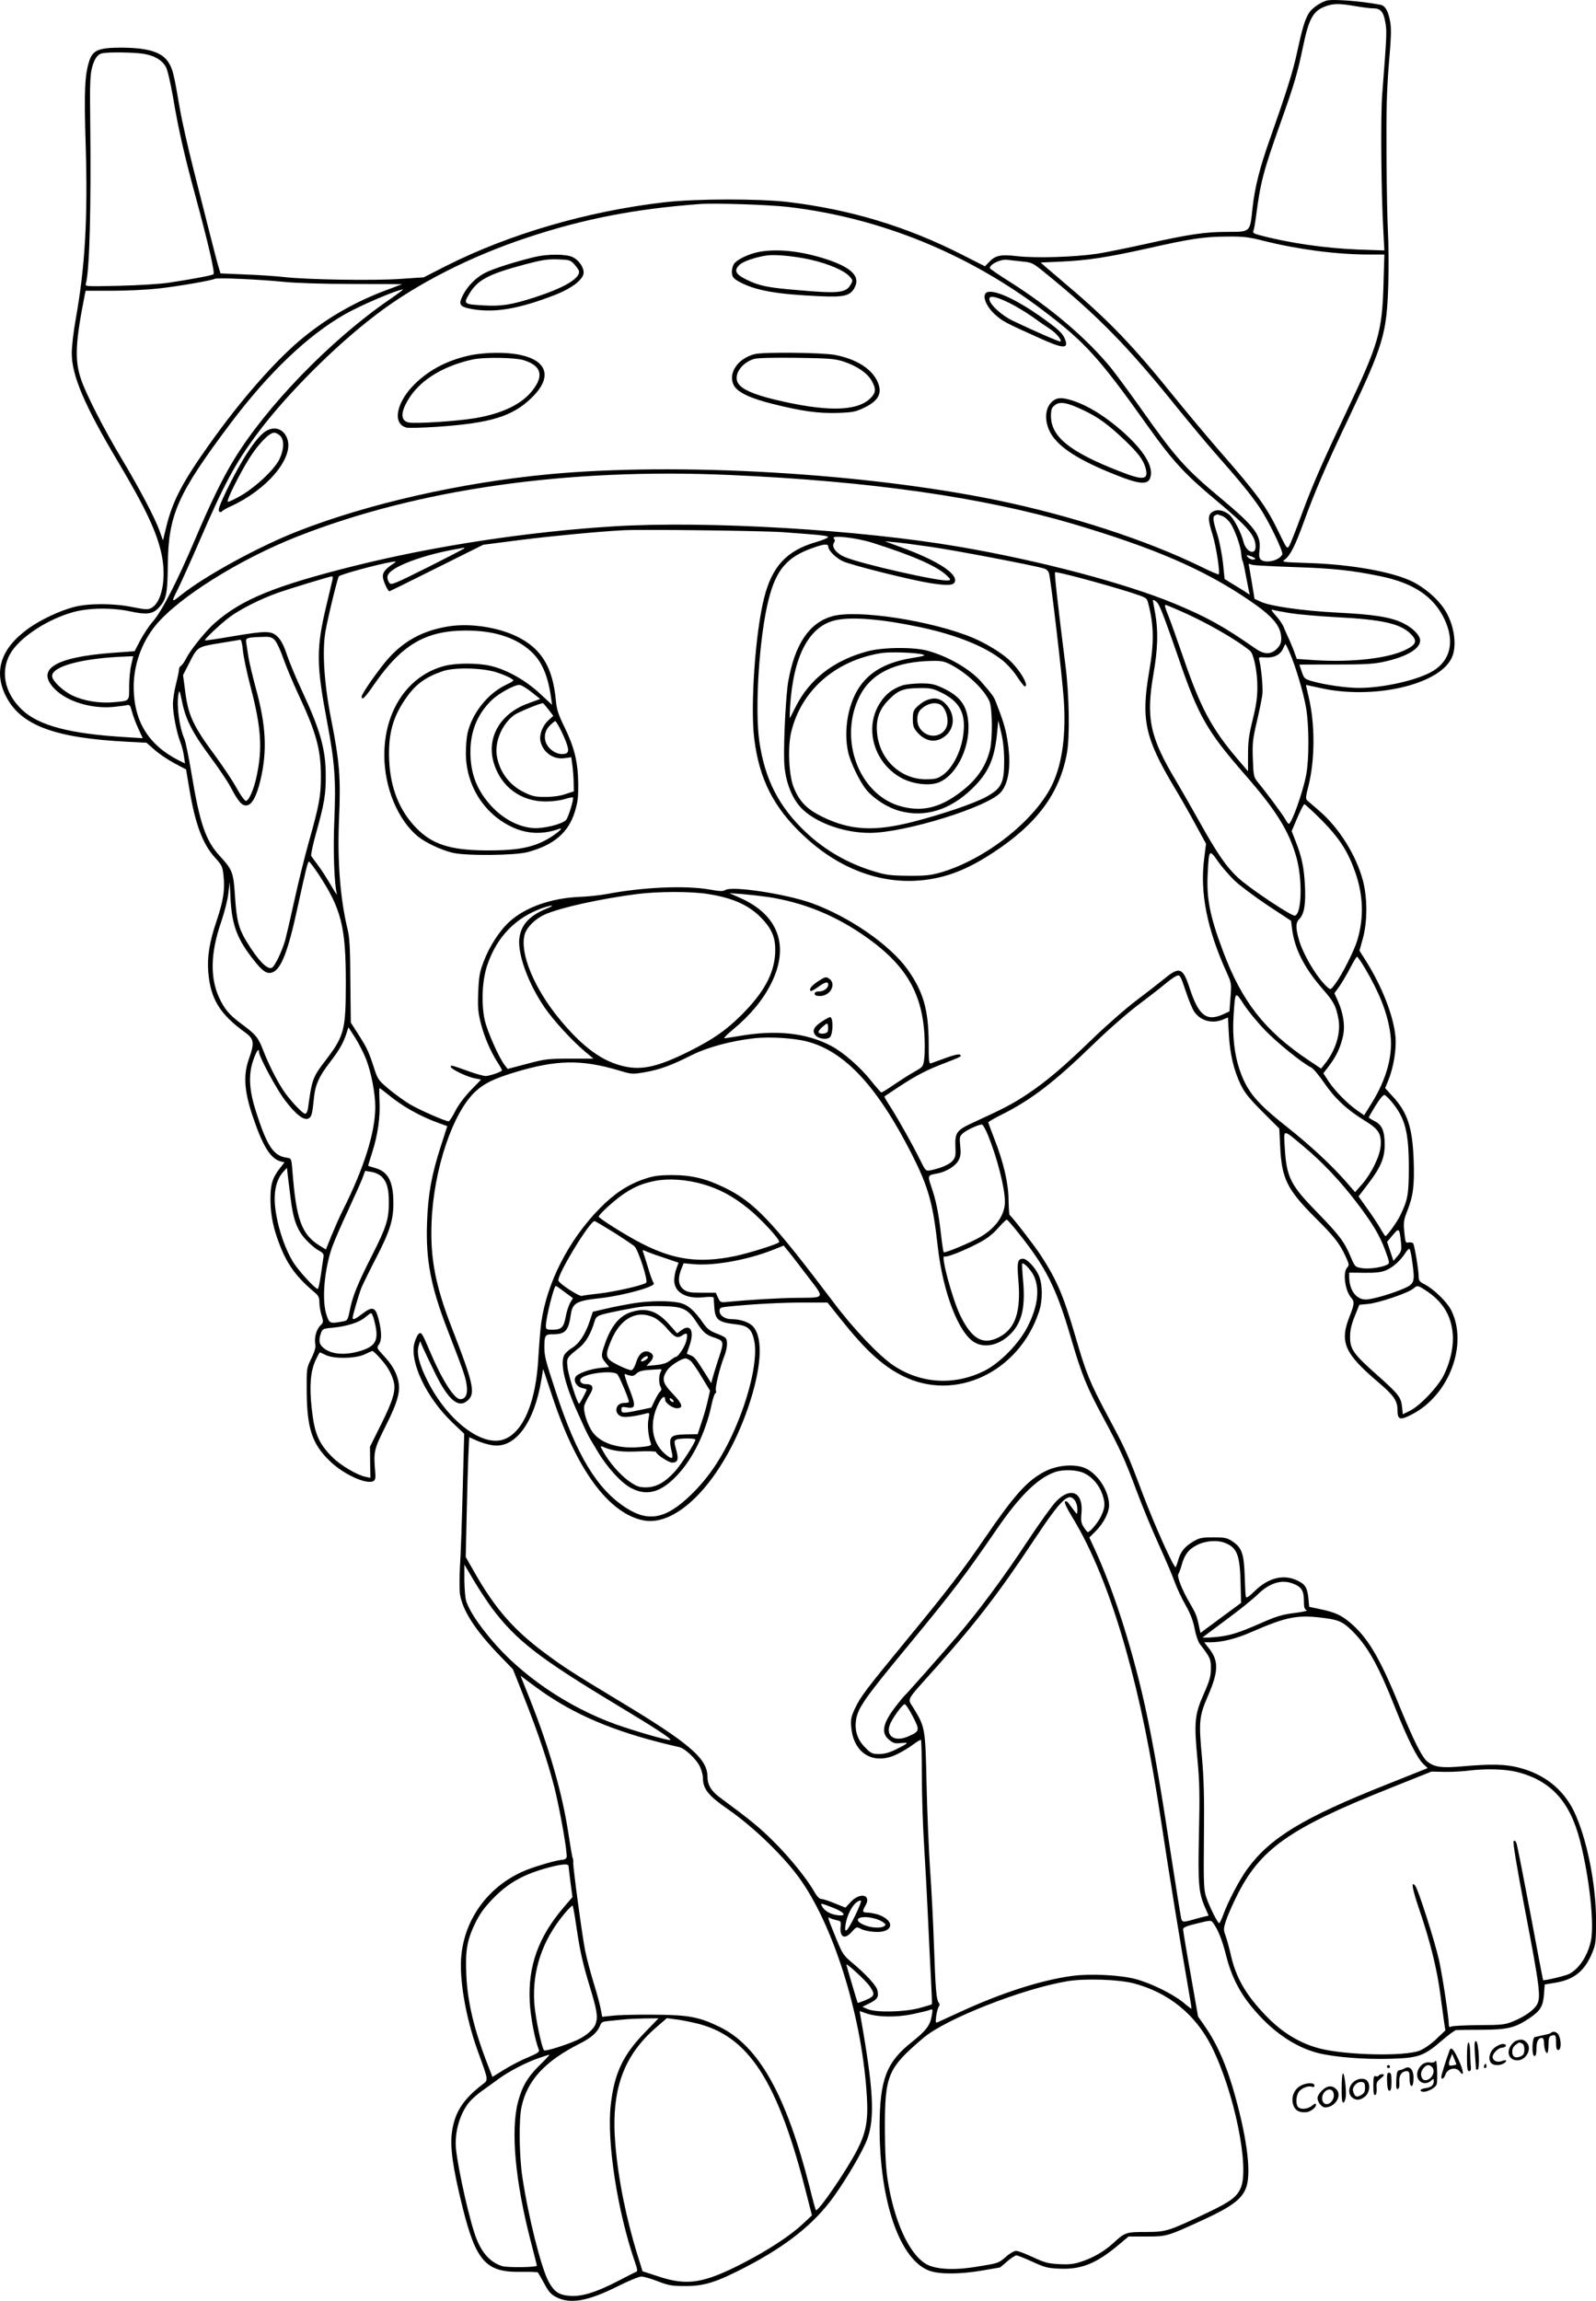 <?xml version="1.0" encoding="UTF-8"?>
<svg xmlns="http://www.w3.org/2000/svg" version="1.0" viewBox="0 0 1056.986 1523.674" preserveAspectRatio="xMidYMid meet">
  <g transform="translate(-28.469,1610.551) scale(0.1,-0.1)" fill="#000000" stroke="none">
    <path d="M9068 16101 c-47 -16 -96 -51 -116 -84 -26 -42 -44 -105 -77 -257 -26 -124 -72 -269 -180 -575 -69 -194 -101 -324 -116 -464 -16 -153 -13 -151 -162 -151 -150 0 -254 -15 -540 -79 -122 -27 -269 -57 -327 -66 -150 -22 -404 -30 -527 -16 -113 13 -147 6 -191 -42 l-24 -25 -154 78 c-364 185 -734 297 -1144 347 -199 24 -617 23 -825 -1 -510 -59 -1027 -210 -1447 -422 l-147 -75 -148 -10 c-169 -13 -626 -6 -778 12 -55 6 -172 14 -260 17 l-160 7 -12 40 c-7 22 -33 121 -58 220 -25 99 -74 293 -109 430 -35 138 -76 318 -90 400 -40 233 -46 257 -72 302 -42 73 -137 103 -323 103 -143 -1 -182 -17 -205 -88 -30 -91 -35 -203 -24 -551 15 -490 -3 -810 -67 -1166 -14 -77 -25 -175 -25 -219 0 -147 84 -345 305 -716 187 -315 260 -471 291 -621 31 -155 1 -311 -68 -349 -24 -13 -37 -12 -125 5 -126 26 -291 26 -388 1 -92 -24 -221 -84 -300 -141 -187 -133 -237 -290 -146 -459 98 -185 324 -268 791 -292 l135 -7 52 -46 c29 -26 88 -66 131 -89 l79 -42 18 -107 c40 -248 89 -383 173 -476 46 -51 51 -60 57 -121 10 -94 -1 -165 -45 -296 -48 -141 -64 -241 -56 -341 15 -179 75 -278 246 -402 57 -41 61 -69 24 -171 -39 -110 -32 -215 24 -382 67 -199 119 -283 187 -300 l24 -6 -34 -43 c-48 -63 -60 -107 -59 -210 1 -102 21 -193 65 -303 50 -127 113 -210 232 -309 21 -18 27 -32 27 -61 0 -22 6 -60 14 -86 14 -45 13 -48 -9 -70 -26 -26 -40 -81 -32 -124 4 -18 -5 -48 -26 -92 -32 -65 -32 -65 -31 -220 2 -242 35 -344 149 -456 93 -92 251 -164 295 -135 10 7 13 23 10 53 -12 141 -10 153 68 308 83 166 101 234 83 307 -15 59 -42 104 -99 165 -42 45 -43 48 -28 70 20 28 19 85 -2 168 -21 81 -40 87 -107 36 -45 -35 -65 -44 -65 -28 1 19 40 152 58 199 12 28 55 116 96 195 92 178 116 252 116 365 0 144 -34 209 -121 234 -24 7 -45 13 -46 14 -1 0 11 41 27 90 37 116 54 235 48 341 -2 46 -2 84 0 84 2 0 25 -17 51 -38 97 -81 214 -147 337 -192 l61 -22 -43 -133 c-61 -189 -85 -321 -91 -505 -9 -250 24 -422 137 -715 107 -276 120 -314 126 -368 7 -56 -9 -87 -43 -87 -40 0 -121 127 -202 319 -51 120 -56 128 -74 113 -8 -7 -20 -33 -27 -58 -35 -125 78 -363 249 -527 l80 -76 -10 -374 c-5 -205 -13 -432 -18 -504 -4 -72 -4 -155 0 -184 17 -109 102 -240 262 -406 l89 -92 74 -187 c92 -233 155 -419 200 -594 39 -156 89 -442 81 -465 -4 -8 -15 -15 -25 -15 -33 0 -175 -41 -249 -71 -235 -98 -395 -308 -422 -554 -18 -156 27 -418 109 -645 71 -196 70 -187 30 -218 -129 -99 -184 -185 -202 -315 -14 -99 5 -235 70 -498 90 -361 156 -433 391 -428 56 1 104 -1 108 -4 3 -4 23 -38 43 -75 29 -54 44 -71 80 -89 92 -47 209 -26 405 72 72 36 142 65 157 65 15 0 65 -14 110 -32 74 -28 94 -31 183 -31 125 0 203 25 395 124 277 144 457 288 587 469 90 126 193 303 221 379 52 143 42 329 -45 818 l-5 31 43 -15 c74 -26 201 -28 309 -5 52 11 104 23 114 28 18 7 19 4 12 -36 -10 -65 -37 -101 -131 -176 -170 -134 -214 -249 -215 -560 -1 -499 136 -890 334 -957 67 -23 203 -22 346 3 63 11 116 20 117 20 1 0 23 18 48 40 25 22 53 40 61 40 8 0 56 -19 106 -42 83 -38 102 -43 183 -46 141 -6 242 35 387 157 l67 56 118 0 c136 0 139 1 386 115 175 81 243 131 272 202 38 91 13 311 -69 609 -54 198 -119 348 -203 468 l-44 63 -49 280 c-28 154 -50 288 -50 297 0 13 22 22 92 39 89 22 93 22 106 5 33 -44 62 -117 86 -214 33 -133 87 -243 171 -344 131 -160 283 -265 439 -305 108 -27 300 -43 477 -38 187 5 224 18 342 120 44 38 86 69 95 70 10 1 87 2 172 2 172 1 219 13 317 79 69 47 87 77 93 155 l5 66 72 12 c125 21 196 80 245 204 20 48 23 73 23 205 0 243 -61 546 -145 723 -71 148 -197 249 -366 292 -89 23 -181 25 -369 9 -141 -13 -191 -6 -237 31 -36 28 -93 143 -188 375 -128 314 -209 450 -327 548 -58 48 -98 66 -193 86 l-75 16 -5 55 c-7 72 -21 94 -73 119 -91 44 -193 19 -284 -71 -37 -36 -54 -47 -57 -37 -3 8 -6 70 -8 139 -5 147 -19 187 -81 228 -36 24 -50 27 -126 27 -76 0 -92 -3 -133 -27 -57 -34 -84 -67 -100 -122 -6 -22 -14 -44 -17 -48 -10 -12 -141 279 -221 492 -98 260 -110 286 -230 510 -118 222 -141 277 -214 528 -79 270 -123 373 -230 537 -43 65 -182 245 -205 265 -3 3 -6 48 -7 100 -1 112 -33 248 -94 404 -22 56 -40 105 -40 109 0 4 39 27 88 51 197 99 347 214 602 461 96 94 231 212 300 264 69 52 148 113 175 136 28 23 61 48 74 54 30 16 31 14 71 -104 16 -49 39 -105 50 -123 40 -65 120 -89 194 -58 l33 14 6 -112 c7 -128 33 -240 79 -334 25 -52 58 -93 144 -179 l111 -111 6 -119 c10 -212 45 -283 229 -468 129 -128 165 -174 205 -261 23 -51 24 -57 9 -73 -30 -33 -13 -155 28 -200 22 -24 20 -44 -9 -117 -71 -176 -39 -249 190 -444 101 -86 125 -121 125 -184 0 -63 17 -68 97 -26 246 127 372 465 258 690 -27 54 -115 139 -173 169 -36 18 -42 26 -42 54 0 41 -27 204 -36 218 -3 6 -17 9 -29 7 -22 -5 -23 -1 -30 68 -6 64 -4 81 18 136 41 103 50 173 44 341 -8 215 -40 314 -137 420 l-52 57 21 51 c34 83 54 203 48 284 -12 141 -88 336 -199 512 l-40 63 23 83 c30 110 30 267 0 381 -45 169 -158 349 -288 461 -37 32 -74 64 -81 70 -11 10 -10 26 7 91 45 176 46 414 2 597 -10 42 -18 77 -17 77 1 0 42 -9 92 -20 346 -79 779 17 870 193 42 80 21 228 -46 329 -46 70 -131 143 -213 183 -131 64 -403 113 -684 122 -179 6 -182 6 -158 24 36 29 68 92 124 247 75 205 140 358 299 692 230 485 251 558 261 885 3 116 2 266 -2 335 -4 69 -9 301 -10 515 -2 307 2 437 16 610 15 173 17 233 8 279 -13 70 -33 104 -64 110 -140 26 -320 39 -359 27z m192 -36 c47 -8 101 -15 121 -15 48 0 67 -24 79 -96 10 -58 9 -81 -21 -469 -12 -149 -7 -672 8 -924 l6 -114 -174 6 c-222 9 -463 44 -659 97 -33 9 -40 15 -34 28 4 9 11 49 16 87 30 233 48 303 168 640 88 248 108 317 145 495 39 186 67 235 152 265 50 18 90 18 193 0z m-8023 -316 c72 -13 119 -40 146 -86 11 -20 30 -101 48 -203 35 -209 75 -385 146 -645 89 -329 133 -519 121 -526 -13 -8 -145 -33 -292 -55 -55 -9 -204 -18 -330 -21 -220 -5 -228 -5 -223 13 25 85 36 501 29 1104 -3 207 0 278 11 323 16 63 37 94 71 100 45 9 212 6 273 -4z m4268 -1014 c607 -71 1191 -308 1690 -687 278 -210 373 -316 694 -768 158 -223 245 -317 444 -483 217 -181 267 -239 267 -312 0 -60 -63 -35 -80 32 -16 64 -65 157 -95 181 -38 30 -81 37 -110 18 -32 -21 -32 -48 0 -151 24 -76 51 -252 41 -263 -3 -2 -56 20 -118 51 -360 176 -864 340 -1355 441 -880 180 -2110 251 -2963 171 -580 -55 -1199 -195 -1665 -378 -258 -101 -614 -296 -770 -421 -67 -54 -68 -51 -21 41 24 50 88 191 141 314 163 377 236 514 383 712 190 256 515 582 788 789 266 203 619 383 994 508 375 125 717 192 1145 224 100 8 463 -4 590 -19z m3151 -225 c224 -56 480 -90 693 -90 l104 0 -6 -202 c-9 -310 -33 -392 -244 -837 -172 -363 -225 -485 -303 -696 -34 -93 -69 -181 -77 -194 -14 -23 -16 -20 -68 87 -83 173 -142 253 -390 537 -77 88 -214 252 -305 364 -266 330 -426 498 -698 729 -69 59 -139 119 -156 133 l-29 26 134 6 c176 8 307 28 576 88 289 65 371 77 524 78 110 1 143 -3 245 -29z m-1603 -136 c66 -6 72 -9 155 -77 349 -283 550 -489 880 -900 79 -97 195 -237 260 -310 145 -164 226 -263 281 -346 56 -82 155 -287 148 -306 -16 -40 -108 -63 -141 -36 -12 10 -15 25 -10 65 12 98 -30 153 -261 346 -228 190 -294 264 -511 571 -75 107 -170 235 -210 286 -160 196 -400 401 -676 575 -70 44 -128 84 -128 88 0 26 73 61 115 55 17 -2 61 -7 98 -11z m-4888 -135 c80 -8 255 -14 457 -14 179 0 326 -1 325 -1 -1 -1 -47 -19 -102 -39 -201 -75 -382 -177 -545 -309 -179 -144 -416 -412 -631 -716 -176 -247 -242 -374 -283 -543 l-22 -90 -23 64 c-31 86 -127 269 -246 469 -120 199 -243 440 -274 535 -43 127 -37 243 25 558 l6 27 176 0 c98 0 236 7 307 15 134 15 351 53 372 64 16 9 302 -4 458 -20z m695 -120 c-387 -266 -815 -708 -1030 -1064 -74 -122 -154 -287 -255 -525 -114 -269 -217 -470 -277 -539 -27 -31 -65 -88 -85 -127 l-37 -71 -151 -11 c-380 -29 -507 -110 -376 -241 82 -82 242 -130 385 -117 38 4 79 9 91 12 18 4 23 -1 34 -44 7 -27 26 -78 42 -112 l29 -63 -112 7 c-370 22 -575 76 -686 180 -123 115 -150 271 -67 392 70 101 241 210 401 255 104 30 263 32 385 5 102 -22 145 -17 182 22 53 55 61 92 63 282 3 337 63 473 417 944 252 334 507 578 755 720 101 58 344 162 386 165 5 1 -37 -31 -94 -70z m2260 -1159 c932 -41 1675 -148 2275 -325 532 -158 859 -299 1153 -498 168 -113 222 -178 222 -262 0 -27 -8 -44 -29 -66 -40 -39 -84 -39 -142 2 -213 148 -319 207 -535 297 -325 135 -895 286 -1428 377 -658 113 -1669 173 -2286 135 -565 -35 -1185 -129 -1715 -261 -532 -133 -751 -223 -929 -380 -60 -53 -159 -176 -188 -233 -11 -22 -27 -45 -34 -49 -8 -4 -14 -16 -14 -26 0 -10 -9 -53 -20 -96 -11 -43 -20 -102 -20 -132 0 -64 24 -187 49 -252 10 -25 21 -67 24 -94 l7 -47 -43 21 c-200 102 -296 259 -297 485 0 147 52 293 145 408 151 184 554 437 940 589 799 314 1789 455 2865 407z m3258 -271 c17 -6 41 -27 56 -49 30 -46 67 -150 71 -201 1 -20 5 -41 9 -47 3 -6 13 -48 21 -94 9 -45 18 -94 21 -107 l5 -24 -28 19 c-15 10 -53 33 -83 51 l-55 34 -11 107 c-7 59 -23 145 -38 190 -29 93 -32 118 -13 125 6 3 12 6 13 6 1 1 15 -4 32 -10z m-2903 -108 c258 -19 296 -23 293 -33 -2 -6 -37 -20 -78 -32 -196 -57 -292 -160 -345 -371 -58 -229 -92 -717 -65 -932 33 -266 127 -452 320 -635 219 -210 484 -318 745 -305 177 9 329 63 512 183 294 191 446 395 494 664 19 106 15 380 -9 570 -55 437 -75 620 -70 626 8 7 324 -78 495 -132 111 -36 113 -37 122 -73 38 -146 40 -259 6 -455 -54 -315 -28 -437 165 -761 40 -66 104 -178 142 -249 l70 -128 -12 -95 c-30 -227 18 -469 149 -758 31 -68 32 -73 25 -164 l-7 -93 -41 -19 c-110 -50 -162 -10 -221 168 -46 143 -68 151 -172 65 -32 -26 -114 -90 -183 -142 -69 -52 -199 -166 -290 -254 -198 -191 -304 -281 -436 -369 -94 -62 -151 -92 -356 -186 -108 -50 -119 -65 -116 -159 3 -62 0 -73 -21 -96 -23 -24 -78 -47 -146 -61 -29 -5 -31 -3 -68 72 -49 99 -138 258 -194 347 -25 37 -43 69 -41 71 2 1 46 31 98 65 114 75 184 111 305 157 108 42 109 43 98 54 -6 6 -43 -2 -94 -21 -46 -17 -91 -33 -99 -36 -13 -4 -15 16 -15 138 -1 217 -36 338 -140 484 -117 163 -386 349 -635 439 -171 61 -525 115 -571 87 -15 -10 -38 -9 -105 3 -160 28 -441 16 -681 -30 -44 -8 -126 -17 -184 -19 -182 -8 -354 -68 -458 -162 -67 -60 -135 -165 -173 -266 -27 -71 -32 -100 -36 -204 -4 -100 -1 -134 17 -204 23 -91 64 -187 113 -263 17 -26 29 -49 27 -51 -12 -12 -85 -36 -108 -36 -14 0 -64 14 -111 31 -118 42 -120 43 -120 30 0 -15 114 -70 163 -77 20 -4 37 -7 37 -8 0 -1 -31 -33 -68 -71 -40 -42 -82 -97 -102 -137 -19 -38 -39 -68 -44 -68 -22 0 -197 77 -257 113 -37 22 -100 68 -140 101 -70 59 -73 64 -100 148 -33 101 -45 127 -107 223 l-44 69 -3 276 c-1 219 -5 289 -19 345 -48 197 -68 452 -56 726 12 269 4 377 -51 656 -47 235 -61 451 -40 580 15 90 79 354 90 372 8 12 258 80 349 95 32 5 34 4 18 -7 -57 -37 -76 -60 -76 -89 0 -25 33 -98 44 -98 2 0 142 69 312 154 l309 154 240 31 c215 27 507 55 685 65 120 7 924 -3 1065 -13z m585 -69 c267 -84 430 -156 493 -216 28 -26 30 -31 13 -34 -49 -11 -588 111 -689 156 -55 24 -86 65 -70 92 9 13 8 21 0 30 -23 24 149 5 253 -28z m390 -28 c154 -22 664 -119 745 -142 19 -5 33 -17 37 -33 12 -40 89 -694 98 -839 15 -224 -9 -410 -71 -548 -108 -240 -442 -506 -744 -594 -67 -19 -102 -23 -215 -22 -116 1 -148 5 -223 28 -174 52 -328 140 -456 261 -178 168 -270 348 -307 598 -32 217 -1 699 61 942 50 200 124 285 301 345 68 24 94 25 94 6 0 -26 53 -78 99 -98 65 -28 445 -123 576 -144 128 -20 165 -15 165 20 0 54 -136 137 -356 217 l-109 40 65 -6 c36 -3 144 -17 240 -31z m-3090 -9 c0 -3 -109 -59 -242 -126 -225 -112 -243 -120 -255 -103 -14 20 -17 43 -5 59 37 54 233 126 447 164 28 5 51 9 53 10 1 0 2 -1 2 -4z m5235 -66 c5 -5 1 -9 -12 -9 -11 0 -27 7 -34 16 -12 15 -11 16 11 9 14 -4 29 -11 35 -16z m265 -59 c249 -8 377 -21 565 -60 221 -45 355 -135 426 -285 68 -144 42 -269 -73 -341 -95 -60 -328 -114 -493 -114 -87 0 -230 21 -312 45 -48 14 -52 18 -67 62 -9 26 -16 47 -16 47 0 1 107 1 237 1 192 0 254 3 322 18 149 32 241 86 241 141 0 34 -49 84 -113 115 -81 40 -193 58 -442 70 -223 12 -439 42 -501 72 l-41 19 -19 116 -20 116 25 -7 c14 -4 141 -10 281 -15z m-6373 -82 c-3 -13 -21 -90 -41 -173 -68 -285 -67 -388 5 -770 51 -269 59 -386 48 -649 -9 -194 -1 -427 17 -491 3 -11 -15 15 -40 59 -25 43 -63 102 -84 130 -21 28 -42 57 -46 63 -4 7 11 77 33 155 53 190 64 253 63 378 0 173 -36 300 -157 560 -40 85 -85 193 -100 240 -20 59 -38 95 -61 118 -41 41 -72 42 -304 3 -96 -17 -176 -28 -178 -26 -6 6 102 108 162 153 76 56 204 120 321 162 83 29 339 107 359 109 4 1 6 -9 3 -21z m5467 -160 c18 -27 57 -132 138 -367 129 -377 188 -479 434 -761 210 -240 294 -375 344 -550 42 -148 36 -379 -10 -388 -23 -4 -303 183 -376 251 -78 72 -138 160 -257 373 -52 93 -120 212 -151 264 -177 295 -203 420 -152 714 29 168 32 282 11 401 -8 44 -15 81 -15 83 -1 11 23 -3 34 -20z m133 -42 c173 -74 377 -190 475 -269 26 -20 50 -139 50 -242 0 -67 -8 -122 -31 -215 -25 -101 -31 -145 -31 -233 l0 -109 -71 83 c-170 200 -244 338 -359 674 -40 116 -83 237 -96 269 -24 58 -28 76 -20 76 2 0 40 -15 83 -34z m743 -21 c52 -8 185 -20 295 -26 317 -16 436 -43 505 -114 42 -43 34 -67 -31 -100 -115 -59 -355 -87 -610 -71 l-116 8 -13 36 c-7 21 -23 60 -35 87 -13 28 -30 66 -38 86 -8 20 -32 56 -54 79 -28 32 -33 41 -18 37 11 -4 63 -13 115 -22z m-6727 -177 c13 -13 38 -65 56 -117 18 -52 63 -160 100 -240 121 -258 151 -369 151 -550 0 -126 -12 -190 -80 -431 -27 -96 -70 -269 -95 -384 -25 -115 -53 -234 -61 -265 -22 -77 -71 -178 -90 -185 -31 -12 -92 52 -169 179 -50 83 -64 139 -74 296 -10 157 -17 175 -99 264 -96 104 -134 215 -191 560 -18 105 -38 204 -46 220 -32 72 -53 224 -38 295 5 30 8 23 24 -53 23 -116 70 -207 189 -367 55 -74 114 -162 131 -195 51 -97 77 -127 107 -123 36 4 66 60 92 169 45 192 37 358 -30 603 -21 78 -44 173 -50 211 -6 39 -13 82 -15 97 -5 30 6 33 113 36 43 2 57 -2 75 -20z m-210 -67 c3 -38 26 -148 51 -243 70 -267 80 -407 41 -589 -18 -90 -54 -171 -73 -167 -8 2 -36 40 -61 86 -25 46 -86 137 -134 203 -157 212 -187 277 -208 453 l-12 91 36 70 c59 118 57 117 204 141 70 12 133 22 139 23 7 0 13 -27 17 -68z m6931 -13 c40 -90 93 -269 110 -367 21 -121 21 -343 1 -448 -22 -114 -96 -323 -115 -323 -3 0 -13 12 -21 27 -13 26 -127 180 -186 251 -25 32 -27 41 -31 150 -4 103 -1 132 26 247 17 72 33 153 37 180 5 45 -6 169 -20 227 -6 22 -4 23 38 20 56 -5 101 17 119 58 7 16 14 30 16 30 2 0 14 -24 26 -52z m-7670 -85 c-8 -32 -14 -97 -14 -145 0 -99 6 -93 -105 -103 -93 -8 -196 9 -271 45 -66 32 -134 98 -134 129 0 65 205 119 491 129 l46 2 -13 -57z m7885 -1030 c118 -120 174 -208 222 -346 53 -154 57 -299 13 -447 -19 -66 -101 -229 -145 -288 -31 -42 -32 -42 -52 -25 -71 63 -165 222 -192 323 -20 74 -19 106 4 129 33 33 44 96 38 221 -6 120 -21 193 -63 298 l-25 64 38 89 c21 49 42 89 46 89 5 0 57 -48 116 -107z m-578 -399 c36 -34 134 -107 219 -164 l155 -102 7 -57 c18 -131 79 -252 198 -390 79 -90 93 -117 109 -204 17 -93 -19 -209 -93 -300 l-22 -28 -85 57 c-287 192 -440 387 -564 719 -88 234 -111 351 -102 518 8 158 10 161 67 80 26 -38 76 -95 111 -129z m-6068 44 c152 -230 182 -349 182 -718 0 -313 -10 -353 -130 -511 -90 -117 -94 -128 -121 -326 -3 -18 -11 -33 -18 -33 -18 0 -108 97 -149 161 -45 71 -90 160 -128 256 -35 90 -49 107 -145 178 -82 61 -112 97 -149 176 -60 133 -56 297 15 501 21 62 43 147 47 188 l9 75 6 -120 c10 -169 45 -261 153 -397 58 -75 88 -94 123 -82 58 20 104 138 166 424 59 270 69 310 77 310 4 0 32 -37 62 -82z m2582 -133 c170 -27 277 -77 360 -167 68 -73 89 -133 83 -232 -9 -134 -78 -257 -222 -401 -105 -104 -186 -160 -342 -239 -224 -112 -334 -134 -470 -93 -130 38 -252 132 -393 303 -168 203 -265 437 -232 560 13 48 71 106 135 134 102 45 363 103 609 135 141 18 363 18 472 0z m400 -20 c222 -35 420 -113 610 -240 286 -192 404 -378 422 -671 3 -55 3 -125 -1 -156 -7 -56 -8 -57 -64 -89 -31 -17 -92 -56 -135 -85 -43 -30 -82 -54 -85 -53 -4 0 -34 35 -68 77 -70 89 -184 189 -264 231 -164 87 -367 109 -615 65 -44 -7 -86 -14 -93 -14 -7 0 18 25 55 56 115 95 199 196 253 303 127 250 51 459 -207 572 l-68 30 85 -6 c47 -4 126 -13 175 -20z m-1469 -76 c-112 -45 -168 -105 -181 -191 -16 -104 57 -305 167 -465 59 -86 185 -223 268 -292 l55 -46 -155 0 c-144 0 -164 -2 -284 -34 l-129 -34 -19 24 c-39 50 -117 226 -134 303 -23 110 -16 265 19 364 64 185 185 309 360 373 69 24 95 23 33 -2z m5419 -396 c95 -162 146 -290 166 -422 22 -144 -19 -303 -121 -469 l-51 -82 -46 32 c-66 46 -147 129 -189 192 l-35 54 36 47 c48 64 72 113 91 186 19 72 8 157 -30 244 l-24 53 34 47 c18 26 50 81 71 121 21 41 41 74 45 74 4 0 28 -35 53 -77z m-665 -407 c80 -84 255 -225 308 -249 13 -6 51 -51 84 -99 72 -106 153 -181 267 -251 98 -60 116 -89 109 -174 -6 -67 -62 -180 -123 -250 l-46 -52 -58 67 c-96 110 -237 241 -387 360 -209 165 -270 238 -320 384 -34 101 -48 223 -40 353 11 170 10 169 69 78 28 -43 90 -118 137 -167z m-5950 -196 c34 -90 60 -225 60 -315 0 -168 -75 -407 -218 -690 -19 -38 -51 -111 -72 -162 l-37 -92 -45 28 c-116 73 -152 174 -176 486 -7 86 -8 90 -32 93 -93 11 -135 72 -210 307 -45 139 -51 240 -20 334 21 63 40 92 40 60 0 -30 115 -245 171 -318 72 -96 127 -138 157 -122 21 11 25 28 37 146 9 80 34 134 104 225 61 79 90 129 111 194 l12 39 44 -68 c24 -37 57 -103 74 -145z m2918 119 c250 -64 467 -297 696 -748 109 -216 139 -321 171 -609 34 -303 138 -575 244 -636 73 -42 172 -16 248 66 68 75 89 176 73 347 -5 58 -8 107 -5 109 9 9 56 -41 75 -78 43 -87 29 -206 -41 -342 -58 -113 -183 -239 -286 -291 -199 -98 -418 -85 -601 36 -94 63 -265 242 -396 417 -411 544 -525 664 -721 760 -125 61 -220 84 -350 84 -93 -1 -122 -5 -189 -28 -104 -36 -194 -95 -289 -192 -206 -210 -351 -493 -388 -759 -6 -44 -14 -147 -19 -230 -15 -292 -99 -492 -225 -540 -142 -55 -372 117 -506 380 -56 108 -77 189 -62 237 l10 33 17 -40 c10 -22 44 -95 77 -162 93 -193 163 -250 226 -187 46 46 31 114 -106 466 -113 289 -148 471 -138 712 14 349 141 726 291 864 59 54 121 84 258 126 278 84 442 87 691 13 86 -26 89 -26 172 -12 101 18 175 45 310 113 106 53 259 94 414 112 102 11 259 2 349 -21z m3875 -402 c88 -107 111 -198 112 -427 0 -184 -7 -222 -58 -325 -20 -42 -87 -135 -97 -135 -3 0 -17 22 -32 48 -15 27 -54 86 -87 132 l-59 83 62 81 c85 111 111 173 111 261 0 90 -17 131 -66 156 -22 11 -39 22 -39 25 0 4 21 39 46 80 30 48 50 71 59 68 8 -3 29 -24 48 -47z m-2675 -219 c60 -147 112 -349 112 -441 0 -85 -58 -170 -158 -230 -59 -36 -240 -112 -248 -104 -2 2 -11 61 -19 132 -16 139 -33 218 -65 309 -22 66 -21 70 39 80 59 10 122 48 143 86 15 28 17 47 12 97 -6 58 -4 64 18 84 24 21 101 57 125 58 6 1 25 -32 41 -71z m2092 -76 c121 -101 237 -223 346 -365 107 -140 156 -221 194 -325 29 -80 29 -82 10 -92 -34 -18 -123 -30 -168 -22 -42 7 -44 9 -71 72 -43 103 -76 146 -221 295 -180 184 -205 233 -217 434 -7 123 -16 123 127 3z m-6711 -339 c17 -142 43 -213 100 -275 27 -30 66 -63 86 -73 32 -18 36 -24 31 -50 -2 -16 -10 -69 -17 -117 -7 -49 -16 -88 -20 -88 -17 0 -128 121 -163 178 -50 82 -93 203 -112 315 -23 131 -6 226 49 285 l22 24 6 -54 c4 -29 12 -94 18 -145z m604 140 c34 -34 47 -79 47 -170 0 -111 -17 -165 -112 -352 -96 -189 -130 -273 -148 -369 -12 -58 -15 -62 -44 -67 -85 -16 -90 -14 -108 40 -34 98 -16 305 38 457 15 40 61 147 104 238 42 91 85 187 95 213 l18 49 41 -7 c24 -3 53 -17 69 -32z m2126 -49 c110 -32 198 -79 298 -159 85 -68 217 -211 208 -225 -8 -13 -206 -75 -295 -93 -236 -48 -403 -25 -615 84 -101 51 -285 167 -285 178 0 15 116 119 171 154 74 48 121 66 204 83 91 17 204 9 314 -22z m2079 -309 c193 -239 260 -371 358 -705 72 -246 104 -326 214 -530 114 -212 143 -276 225 -495 37 -99 102 -256 145 -350 42 -93 90 -204 104 -245 15 -41 47 -110 72 -153 32 -56 49 -100 60 -155 8 -42 23 -88 34 -102 70 -91 75 -102 74 -164 0 -50 -8 -80 -48 -170 -60 -136 -64 -186 -41 -431 14 -149 16 -234 10 -495 -7 -337 -3 -390 45 -496 l19 -44 -42 -10 c-23 -6 -58 -15 -77 -21 -50 -13 -57 -12 -63 14 -3 12 -38 229 -77 482 -73 480 -128 783 -185 1022 -86 357 -193 683 -309 937 l-37 80 45 45 c50 51 85 120 86 167 0 97 -78 216 -165 250 -73 27 -184 16 -265 -27 -114 -60 -199 -155 -400 -449 -147 -214 -241 -337 -507 -660 -271 -330 -309 -379 -346 -458 -25 -53 -29 -72 -25 -120 13 -176 145 -258 300 -185 35 17 84 46 110 66 25 19 49 33 52 30 3 -4 6 -112 6 -242 0 -130 7 -337 15 -461 8 -124 19 -333 25 -465 6 -132 15 -316 20 -410 5 -93 8 -171 6 -172 -1 -2 -38 -13 -82 -25 -99 -27 -289 -31 -343 -7 l-35 15 50 25 c50 25 60 42 49 86 -7 31 -79 108 -164 179 -60 50 -67 60 -108 161 -56 137 -60 149 -43 138 7 -5 27 -11 44 -15 28 -5 31 -9 28 -38 -8 -76 27 -94 75 -38 29 32 31 33 58 19 15 -9 54 -18 86 -20 127 -12 150 70 32 113 -21 7 -53 13 -70 14 -38 0 -40 7 -16 48 40 70 -35 89 -97 24 l-36 -39 -70 28 c-38 16 -78 29 -89 29 -13 0 -29 16 -48 49 -47 84 -166 231 -273 336 -91 91 -157 144 -347 284 -62 45 -87 86 -87 143 -1 118 -121 221 -585 500 -313 189 -369 225 -500 323 -199 149 -321 289 -452 518 l-64 112 6 265 c3 146 8 324 11 397 l6 131 54 -24 c30 -13 78 -27 107 -30 147 -17 270 152 317 434 l12 72 64 -192 c159 -477 369 -762 597 -810 232 -49 533 274 695 743 89 259 103 459 36 538 -25 30 -85 51 -146 51 -43 0 -78 25 -78 54 0 22 6 24 63 30 162 16 346 26 492 26 l160 0 82 -103 c168 -211 281 -316 416 -383 347 -175 770 24 903 426 25 76 24 182 -2 240 -24 53 -78 110 -104 110 -36 0 -41 -22 -31 -140 18 -213 -20 -324 -129 -380 -106 -54 -179 -13 -256 145 -53 109 -133 408 -104 390 12 -8 126 37 220 86 57 29 95 58 132 99 29 33 56 59 60 59 3 1 33 -33 66 -74z m-2671 -9 c65 -41 127 -83 139 -93 25 -22 93 -229 78 -242 -17 -16 -209 -60 -309 -71 -55 -6 -108 -13 -117 -16 -18 -5 -146 78 -155 101 -12 32 205 392 239 394 3 1 59 -32 125 -73z m5216 -67 c5 -52 3 -60 -22 -90 l-28 -33 -21 63 -21 63 37 44 c42 51 45 48 55 -47z m-3935 -218 c122 -159 127 -148 -68 -150 -115 -1 -316 -13 -450 -26 -54 -6 -55 -5 -70 27 l-15 33 -92 0 c-77 0 -96 3 -120 21 -35 26 -41 70 -18 131 l17 43 67 -6 c132 -12 353 27 523 94 l73 29 25 -31 c14 -16 72 -91 128 -165z m4011 79 c17 -122 12 -136 -52 -165 -84 -37 -215 -75 -258 -75 -63 0 -109 63 -109 151 l0 27 103 -1 c76 -1 112 4 142 17 45 19 97 66 127 114 11 17 23 30 27 27 5 -2 14 -45 20 -95z m-4949 34 c47 -16 86 -29 88 -30 1 0 -5 -17 -13 -37 -8 -20 -15 -56 -15 -80 0 -80 79 -125 196 -112 35 4 64 3 65 -2 0 -4 2 -31 4 -60 6 -89 25 -104 149 -118 75 -9 100 -32 116 -109 23 -110 -24 -334 -115 -551 -83 -200 -180 -349 -307 -471 -163 -157 -279 -180 -428 -83 -191 123 -326 346 -463 764 -71 216 -77 239 -77 302 0 75 5 83 56 83 83 0 103 22 119 130 11 77 37 92 196 109 100 11 257 47 323 75 28 12 36 19 28 29 -5 6 -22 51 -36 100 -15 48 -29 94 -33 103 -5 13 -2 14 28 0 19 -8 72 -27 119 -42z m-665 -225 l54 -40 -19 -32 c-10 -18 -23 -59 -29 -92 -13 -70 -28 -85 -88 -85 -40 0 -43 2 -43 28 1 54 53 262 66 262 3 0 29 -18 59 -41z m5696 15 c113 -71 172 -163 184 -284 9 -83 -13 -188 -57 -278 -39 -80 -160 -207 -228 -240 l-45 -22 -5 50 c-7 63 -22 83 -166 211 -156 138 -179 171 -178 252 0 45 9 83 31 137 l30 75 61 6 c69 7 261 72 295 100 29 24 30 24 78 -7z m-6961 -191 c38 -137 20 -180 -87 -213 -105 -32 -199 -24 -250 23 -25 22 -29 48 -13 94 10 28 15 31 76 36 95 9 177 35 216 68 18 15 36 28 40 29 4 0 12 -17 18 -37z m36 -255 c50 -54 79 -102 94 -154 19 -62 0 -128 -83 -294 l-72 -145 1 -103 2 -103 -32 7 c-56 11 -162 74 -216 126 -95 94 -123 159 -141 328 -16 143 -8 244 24 314 14 31 28 56 30 56 2 0 19 -8 38 -17 52 -27 199 -25 259 4 25 12 48 22 51 22 4 1 24 -18 45 -41z m4671 -769 c52 -25 97 -78 118 -138 20 -59 19 -87 -6 -141 -19 -43 -74 -110 -90 -110 -4 0 -16 15 -27 33 -17 26 -20 43 -15 93 13 139 -72 177 -169 76 -25 -26 -110 -144 -188 -262 -163 -247 -326 -466 -472 -636 -94 -110 -335 -383 -349 -394 -3 -3 -25 -29 -48 -59 -90 -115 -104 -180 -49 -226 28 -23 39 -27 81 -22 55 5 51 0 -38 -44 -41 -20 -75 -29 -109 -29 -44 0 -53 4 -91 43 -49 48 -70 107 -62 174 9 83 50 143 348 503 304 369 371 458 585 769 151 220 269 336 382 377 58 21 149 17 199 -7z m-63 -181 c9 -12 16 -38 16 -58 -1 -35 -1 -35 -18 -13 -9 12 -25 34 -36 48 -11 17 -22 23 -28 17 -6 -6 11 -42 45 -98 135 -221 252 -509 357 -879 96 -341 164 -672 240 -1175 47 -314 126 -797 169 -1040 16 -91 28 -166 27 -167 -1 -1 -27 18 -56 43 -71 57 -213 127 -315 154 -102 27 -298 37 -418 21 -204 -27 -469 -112 -742 -238 -77 -35 -146 -67 -153 -70 -11 -5 -12 4 -7 43 4 27 12 55 17 62 7 8 7 16 0 25 -16 20 -22 88 -32 382 -5 154 -17 381 -26 505 -8 124 -19 376 -23 560 -8 372 -9 377 -86 504 -41 69 -60 35 148 268 265 297 421 500 652 849 179 269 228 316 269 257z m999 -282 c76 -32 94 -82 98 -273 l3 -122 -134 -99 -135 -100 -11 51 c-14 65 -20 78 -62 151 -50 85 -85 175 -73 189 5 7 14 32 21 57 19 70 46 106 102 134 59 30 138 35 191 12z m-4861 -429 c163 -216 312 -331 828 -642 262 -158 368 -227 353 -232 -14 -5 -240 61 -358 103 -322 116 -630 326 -830 566 -85 102 -139 184 -161 245 -8 22 -13 82 -14 143 l0 105 64 -108 c35 -59 89 -140 118 -180z m5305 162 c56 -21 73 -47 73 -111 0 -47 4 -60 18 -65 10 -4 -24 -12 -81 -19 -80 -10 -119 -22 -215 -64 -158 -70 -218 -88 -315 -96 -45 -4 -80 -4 -77 -1 3 3 73 55 155 116 83 61 177 136 210 169 78 75 157 100 232 71z m220 -230 c91 -12 121 -29 191 -102 93 -99 160 -222 267 -492 81 -204 145 -331 185 -370 l30 -28 -273 -109 c-551 -219 -769 -351 -921 -558 -51 -69 -131 -221 -161 -307 -11 -29 -22 -53 -26 -53 -10 0 -64 108 -85 170 -17 50 -19 84 -16 402 3 267 -1 388 -13 525 -22 234 -19 274 38 404 71 163 74 233 12 314 l-35 45 38 0 c79 0 171 23 272 67 241 105 311 118 497 92z m-5162 -506 c233 -156 495 -260 878 -347 39 -9 116 -82 138 -131 10 -22 19 -55 19 -73 0 -73 36 -118 165 -207 179 -124 387 -328 491 -481 224 -328 401 -918 430 -1427 9 -152 -6 -233 -62 -344 -71 -139 -263 -419 -276 -403 -3 3 -22 73 -42 155 -154 605 -335 929 -591 1056 -141 69 -210 82 -445 83 -113 1 -235 -2 -271 -7 l-66 -7 -10 52 c-5 29 -26 106 -46 170 -20 65 -46 162 -57 216 -20 99 -82 562 -79 585 1 7 0 19 -3 27 -4 8 -16 79 -28 158 -40 267 -126 569 -255 893 l-63 158 57 -43 c31 -23 83 -61 116 -83z m2425 -144 c47 -91 46 -98 -25 -130 -102 -47 -167 7 -117 97 29 53 77 114 88 114 7 0 31 -36 54 -81z m4003 -368 c224 -58 349 -195 416 -456 63 -248 96 -559 71 -666 -23 -99 -78 -181 -143 -215 -24 -13 -169 -47 -173 -41 -1 1 -39 200 -84 442 -46 242 -87 451 -92 464 -6 16 -12 21 -19 14 -6 -6 19 -160 76 -459 97 -505 106 -578 78 -624 -22 -38 -86 -82 -162 -112 -50 -20 -75 -23 -221 -23 -91 -1 -173 -5 -182 -9 -14 -6 -18 -4 -18 10 -1 54 -42 324 -65 429 -28 125 -138 469 -157 492 -31 38 -21 -18 28 -162 69 -201 117 -393 138 -560 10 -71 21 -154 25 -183 l8 -52 -62 -59 c-39 -36 -82 -65 -111 -76 -103 -38 -487 -29 -658 15 -133 34 -253 107 -362 222 -126 131 -192 245 -225 386 -11 48 -27 108 -36 134 -16 44 -16 51 0 101 9 30 40 101 68 158 156 319 347 455 1014 721 l280 112 85 -2 c47 -1 114 3 150 7 122 16 252 12 333 -8z m-6283 -623 c1 -7 6 -56 13 -109 l13 -96 -59 -69 c-167 -196 -236 -388 -224 -624 5 -100 34 -253 61 -320 5 -12 -12 -23 -71 -48 -43 -17 -114 -54 -158 -81 l-79 -49 -28 72 c-93 238 -137 422 -145 603 -7 162 4 229 58 341 30 62 60 104 114 160 104 109 208 167 378 212 85 22 127 25 127 8z m1898 -328 c-53 -108 -74 -128 -63 -57 14 81 62 157 101 157 6 0 -11 -45 -38 -100z m-148 53 c80 -31 97 -59 30 -50 -46 6 -84 28 -100 57 -14 25 -13 25 70 -7z m-1699 -120 c24 -166 43 -250 90 -404 48 -158 54 -197 39 -244 -13 -38 -66 -84 -130 -112 -76 -33 -204 -73 -212 -65 -16 16 -59 223 -65 314 -14 216 54 415 199 590 28 33 52 57 55 54 3 -3 14 -63 24 -133z m1979 47 c20 -5 45 -17 55 -25 17 -13 18 -16 5 -25 -24 -16 -91 -11 -137 10 -80 36 -20 67 77 40z m-38 -444 c40 -56 37 -70 -24 -95 -28 -12 -52 -20 -53 -19 -3 5 -75 248 -75 254 0 12 125 -103 152 -140z m1753 15 c229 -61 407 -205 514 -418 150 -300 253 -804 192 -938 -26 -58 -69 -90 -211 -158 -272 -129 -280 -131 -415 -132 -133 0 -140 -2 -219 -75 -57 -52 -130 -95 -206 -120 -53 -18 -81 -21 -150 -18 -74 4 -97 10 -174 46 -49 23 -99 42 -112 42 -12 0 -43 -17 -67 -39 -50 -43 -50 -43 -195 -66 -148 -25 -273 -18 -334 18 -113 66 -212 284 -255 559 -12 82 -17 176 -18 338 0 355 18 399 256 601 148 126 658 326 954 375 116 19 338 12 440 -15z m-3239 -324 c-147 -151 -204 -273 -227 -486 -26 -241 45 -701 161 -1036 16 -46 18 -61 8 -64 -7 -2 -62 -30 -123 -62 -142 -73 -236 -103 -316 -97 -72 5 -104 27 -141 94 -50 93 -135 433 -174 694 -21 141 -24 382 -5 465 38 175 155 301 386 418 75 37 118 76 134 119 9 24 16 27 73 32 35 3 77 8 93 9 17 2 73 5 126 6 l95 1 -90 -93z m332 62 c355 -81 550 -383 742 -1149 l32 -125 -60 -56 c-80 -76 -228 -173 -392 -258 -264 -136 -372 -154 -563 -91 l-107 35 -31 100 c-76 243 -130 509 -149 740 -30 356 50 585 273 777 l68 59 52 -7 c29 -3 89 -14 135 -25z m-1031 -281 c-79 -78 -116 -142 -142 -243 -49 -190 -18 -526 85 -923 22 -84 40 -156 40 -160 0 -11 -192 -14 -229 -3 -76 23 -132 83 -171 182 -42 105 -118 441 -135 590 -12 111 24 239 91 318 15 18 52 50 83 72 31 22 80 57 108 78 69 50 178 107 261 136 37 13 71 24 75 24 4 1 -25 -32 -66 -71z M5320 14439 c-72 -12 -154 -51 -175 -82 -9 -15 -15 -40 -13 -59 2 -26 11 -37 42 -55 109 -61 248 -86 540 -99 164 -8 205 3 233 62 35 72 -28 131 -196 185 -159 51 -311 68 -431 48z m337 -54 c119 -28 218 -71 253 -109 23 -25 24 -29 9 -54 -31 -57 -79 -62 -359 -37 -194 16 -248 28 -332 69 -74 36 -85 62 -43 100 24 22 108 50 180 60 58 8 191 -6 292 -29z M3827 14404 c-129 -31 -274 -77 -327 -104 -62 -31 -118 -87 -150 -150 -31 -61 -22 -76 59 -91 152 -27 313 1 550 93 115 45 191 104 191 149 0 37 -34 84 -73 102 -43 21 -167 21 -250 1z m264 -52 c16 -18 29 -38 29 -46 0 -48 -104 -108 -295 -170 -153 -49 -219 -60 -335 -53 -135 7 -138 10 -97 77 54 92 128 131 370 195 109 29 147 35 215 33 80 -3 85 -4 113 -36z M6828 14172 c-47 -10 -18 -95 54 -156 45 -39 64 -49 277 -145 171 -78 208 -79 176 -5 -16 36 -46 63 -160 144 -155 109 -293 174 -347 162z m138 -71 c43 -21 113 -63 154 -92 41 -30 94 -66 117 -81 42 -27 81 -74 71 -84 -5 -4 -171 68 -317 138 -69 33 -144 100 -153 136 -9 34 35 28 128 -17z M3410 13755 c-154 -31 -279 -95 -378 -192 -124 -122 -151 -265 -55 -289 14 -4 104 -1 200 5 354 24 500 68 626 190 180 172 77 303 -237 300 -50 0 -120 -7 -156 -14z m341 -34 c104 -32 131 -86 85 -165 -66 -112 -201 -185 -406 -220 -124 -20 -395 -38 -440 -28 -57 13 -53 75 11 171 78 117 230 207 419 247 74 15 274 12 331 -5z M5285 13761 c-115 -28 -182 -129 -140 -208 25 -46 110 -86 260 -123 192 -48 302 -63 428 -59 103 4 118 7 180 37 96 48 119 100 78 181 -42 80 -141 140 -276 166 -82 16 -472 20 -530 6z m587 -50 c86 -28 157 -76 185 -126 32 -56 29 -82 -11 -120 -91 -85 -293 -87 -633 -5 -136 33 -214 67 -239 106 -35 53 19 137 106 163 22 6 127 9 280 7 217 -3 253 -6 312 -25z M7257 13450 c-54 -43 -59 -136 -12 -217 55 -92 186 -176 428 -272 154 -62 211 -67 228 -23 29 72 -38 184 -189 316 -109 95 -216 162 -316 196 -75 25 -107 25 -139 0z m203 -61 c101 -48 166 -96 278 -203 86 -83 117 -124 133 -178 23 -83 -13 -87 -183 -19 -321 126 -441 225 -443 359 0 45 4 57 25 74 33 27 81 19 190 -33z M2043 13249 c-62 -40 -158 -186 -258 -392 -46 -97 -58 -130 -49 -138 8 -6 14 -7 18 0 4 5 30 21 60 34 235 108 410 311 376 438 -20 72 -85 98 -147 58z m97 -29 c29 -29 26 -93 -6 -158 -34 -68 -158 -184 -258 -241 -42 -24 -79 -41 -83 -38 -9 9 74 177 140 283 60 97 134 174 167 174 11 0 29 -9 40 -20z M3272 11960 c-187 -26 -326 -103 -440 -244 -68 -84 -152 -207 -152 -223 0 -30 22 -8 86 85 180 259 339 352 605 352 184 0 327 -45 428 -136 74 -66 115 -162 136 -313 l6 -43 -82 76 c-94 87 -218 157 -325 182 -87 20 -231 20 -308 -1 -240 -64 -396 -296 -396 -589 0 -216 89 -430 223 -540 51 -41 148 -87 227 -107 85 -22 416 -19 500 4 172 46 269 129 311 265 20 64 24 96 23 192 -2 143 -26 238 -93 375 -39 80 -50 114 -55 173 -21 222 -97 345 -261 424 -123 59 -298 86 -433 68z m308 -309 c36 -12 76 -29 89 -38 24 -15 23 -15 -40 -46 -117 -58 -218 -186 -248 -317 -6 -25 -11 -84 -11 -132 0 -207 114 -395 297 -485 103 -51 209 -56 319 -17 47 17 -35 -49 -101 -81 -96 -47 -199 -63 -393 -61 -228 3 -345 41 -449 147 -112 114 -173 265 -181 451 -7 174 24 287 114 414 64 91 129 137 244 176 80 26 269 21 360 -11z m224 -128 l58 -46 -81 -30 c-183 -66 -275 -225 -227 -391 47 -160 180 -259 346 -258 41 0 97 7 125 16 27 8 51 13 54 11 8 -8 -31 -136 -46 -150 -27 -28 -149 -58 -217 -53 -94 6 -196 59 -274 142 -98 105 -142 217 -142 362 0 138 47 252 141 343 47 45 149 101 183 101 12 0 47 -21 80 -47z m113 -116 l32 -42 -33 -30 c-38 -35 -61 -94 -52 -137 15 -74 86 -125 161 -113 l43 6 8 -58 c4 -32 8 -83 8 -113 l1 -55 -55 -18 c-34 -12 -85 -19 -133 -19 -67 0 -86 4 -142 31 -100 49 -166 141 -181 248 -12 93 39 208 117 264 27 19 168 77 189 78 3 0 19 -19 37 -42z m88 -149 c47 -100 53 -134 26 -143 -34 -10 -76 4 -107 36 -41 43 -41 105 0 148 17 17 34 31 38 31 5 0 24 -33 43 -72z M5798 12025 c-153 -42 -249 -184 -293 -432 -15 -84 -31 -385 -27 -523 3 -134 52 -260 126 -328 98 -90 276 -152 440 -152 233 0 787 172 870 270 55 66 69 190 41 353 -13 75 -27 121 -78 252 -12 29 -24 46 -96 128 -74 83 -218 166 -352 203 -95 26 -298 24 -401 -4 -224 -61 -382 -184 -475 -369 -20 -40 -37 -73 -38 -73 -1 0 0 33 2 73 21 340 126 538 304 576 107 23 304 7 554 -46 238 -50 434 -128 547 -219 32 -25 76 -74 99 -110 23 -35 46 -64 50 -64 34 0 -37 118 -109 181 -55 48 -153 107 -237 142 -270 112 -761 188 -927 142z m596 -253 c25 -7 12 -11 -75 -25 -185 -31 -303 -106 -369 -236 -56 -111 -75 -259 -49 -383 15 -71 79 -203 125 -257 52 -60 140 -115 218 -136 166 -45 332 6 478 147 108 104 149 196 166 368 l8 85 19 -80 c13 -54 20 -116 20 -190 0 -146 -18 -181 -120 -237 -82 -44 -284 -113 -481 -164 -257 -66 -414 -58 -598 30 -109 53 -158 103 -197 203 -30 80 -38 259 -15 358 65 277 292 477 599 526 58 9 226 3 271 -9z m195 -72 c105 -56 217 -164 249 -240 19 -46 21 -246 3 -320 -31 -125 -103 -220 -237 -310 -123 -82 -236 -100 -367 -60 -270 84 -400 449 -258 728 77 150 236 227 480 231 64 1 81 -3 130 -29z M6259 11566 c-63 -22 -106 -55 -142 -109 -118 -173 -41 -422 159 -514 65 -29 153 -40 210 -24 121 33 223 223 212 396 -8 119 -54 181 -175 237 -53 24 -75 28 -145 28 -46 -1 -99 -7 -119 -14z m256 -45 c118 -57 162 -129 152 -254 -9 -123 -69 -247 -143 -297 -31 -21 -49 -25 -108 -25 -169 0 -309 134 -323 310 -8 90 16 156 81 220 60 60 94 73 201 74 69 1 88 -3 140 -28z M6415 11466 c-16 -7 -42 -26 -57 -41 -24 -23 -28 -36 -28 -81 0 -42 5 -59 26 -84 48 -57 108 -74 162 -46 90 46 103 157 27 233 -37 37 -77 42 -130 19z m96 -26 c28 -15 49 -63 49 -110 0 -98 -118 -132 -180 -52 -28 35 -27 102 3 130 40 38 92 51 128 32z M5707 9610 c-46 -29 -66 -54 -54 -67 3 -3 25 9 49 26 46 34 68 39 68 17 0 -24 -29 -46 -61 -46 -19 0 -29 -5 -29 -15 0 -11 11 -15 35 -15 71 0 112 82 59 116 -18 12 -26 11 -67 -16z M5728 9341 c-56 -36 -68 -65 -40 -94 22 -22 75 -28 93 -10 22 22 23 133 1 133 -5 0 -29 -13 -54 -29z m38 -67 c-6 -15 -52 -19 -60 -5 -4 5 9 22 26 37 33 27 33 27 36 5 2 -12 1 -29 -2 -37z M4479 7475 c-48 -8 -127 -23 -177 -35 l-91 -21 -21 -63 c-29 -87 -71 -150 -119 -178 -22 -13 -46 -36 -52 -51 -25 -61 10 -201 103 -402 58 -128 51 -115 120 -230 64 -108 159 -212 225 -245 105 -54 199 -26 306 90 102 109 185 281 223 458 9 45 22 82 27 82 5 0 6 7 3 16 -7 18 25 151 54 225 23 57 26 112 7 127 -7 6 -35 19 -62 29 -37 14 -57 30 -80 62 -62 90 -106 128 -163 140 -68 14 -194 13 -303 -4z m337 -41 c27 -13 52 -38 80 -82 48 -73 63 -86 127 -107 57 -20 58 -26 18 -144 -15 -47 -32 -101 -37 -120 l-9 -35 -34 55 c-67 106 -76 119 -102 129 l-26 11 19 56 c32 94 6 144 -53 101 l-30 -22 -54 61 c-78 87 -149 111 -246 81 -80 -23 -138 -93 -180 -217 -25 -70 -24 -84 6 -119 l24 -29 -58 -6 c-71 -8 -150 -36 -164 -59 -17 -26 7 -67 43 -74 16 -4 30 -8 30 -10 0 -10 -45 -94 -50 -94 -12 0 -71 186 -77 243 -6 61 -7 60 82 131 38 31 74 92 95 164 15 48 14 47 186 82 135 26 154 28 270 26 75 -2 110 -7 140 -22z m-201 -53 c22 -10 62 -43 88 -74 51 -60 69 -67 104 -42 28 19 34 9 23 -38 -8 -38 -54 -107 -70 -107 -5 0 -21 -11 -37 -23 -20 -17 -46 -26 -92 -31 l-65 -6 22 23 c29 31 28 55 -3 69 -36 16 -71 -11 -88 -70 -8 -27 -21 -48 -30 -50 -8 -2 -47 13 -86 32 -89 45 -93 58 -50 162 61 148 169 208 284 155z m-50 -278 c-19 -13 -35 -17 -35 -9 0 12 33 35 42 30 7 -5 4 -12 -7 -21z m294 -10 c11 -10 45 -58 74 -108 l54 -89 -15 -66 c-8 -36 -26 -100 -41 -143 l-26 -79 -76 -1 c-112 -3 -120 -14 -93 -129 8 -37 -6 -36 -50 2 -87 77 -103 207 -39 333 22 44 43 55 43 22 0 -20 49 -55 77 -55 46 0 38 28 -26 95 -69 72 -76 99 -38 156 20 31 95 79 123 79 6 0 21 -8 33 -17z m-199 -72 c-13 -25 -13 -77 0 -101 7 -13 6 -21 -3 -29 -7 -6 -23 -32 -36 -59 l-23 -48 -81 -17 c-106 -22 -117 -22 -117 4 0 19 4 20 39 14 56 -9 58 10 12 127 -22 55 -34 98 -28 95 47 -17 57 -17 76 2 14 14 37 21 73 24 29 2 63 4 76 5 20 2 21 -1 12 -17z m-287 -16 c13 -13 77 -165 77 -183 0 -4 -14 -7 -32 -7 -61 0 -71 -76 -12 -91 22 -6 95 4 160 22 21 5 21 4 13 -40 -8 -43 0 -115 16 -158 5 -14 -3 -18 -50 -23 -150 -19 -278 18 -335 96 -36 50 -64 140 -56 176 4 13 18 42 31 64 37 57 30 79 -25 79 -28 0 -43 25 -25 40 41 34 212 52 238 25z m373 -182 c-7 -7 -26 7 -26 19 0 6 6 6 15 -2 9 -7 13 -15 11 -17z m144 -251 c0 -19 -92 -162 -135 -210 -66 -73 -125 -106 -192 -106 -44 0 -61 5 -110 39 -60 42 -131 123 -172 196 -22 38 -22 42 -5 34 69 -29 124 -36 237 -31 64 3 117 1 117 -4 0 -15 83 -70 106 -70 38 0 45 21 27 84 -14 50 -14 59 -2 67 17 11 129 12 129 1z M10557 2644 c-3 -4 -26 -11 -49 -15 -24 -5 -50 -11 -58 -13 -20 -4 -22 -126 -3 -126 9 0 13 16 13 48 0 48 12 72 37 72 7 0 13 -12 13 -27 0 -38 10 -73 21 -73 5 0 9 24 9 54 0 40 4 55 16 60 30 11 34 6 34 -44 0 -38 4 -50 15 -50 18 0 21 54 5 94 -9 24 -38 35 -53 20z M10323 2590 c-12 -5 -29 -23 -38 -40 -22 -43 -3 -84 42 -88 64 -6 110 80 65 121 -20 19 -36 20 -69 7z m41 -16 c10 -4 16 -18 16 -40 0 -27 -5 -37 -24 -46 -35 -15 -56 -4 -56 31 0 20 8 35 22 45 26 19 22 18 42 10z M10053 2499 c4 -52 7 -95 7 -96 0 -2 5 -3 10 -3 17 0 8 182 -9 188 -11 4 -13 -12 -8 -89z M10000 2485 c0 -76 3 -95 14 -95 10 0 14 9 12 28 -2 15 -4 57 -5 95 0 37 -5 67 -11 67 -6 0 -10 -38 -10 -95z M10181 2544 c-33 -28 -43 -78 -19 -102 15 -15 53 -16 79 -2 30 17 22 30 -10 17 -31 -12 -61 2 -61 28 0 22 36 58 60 60 33 2 38 25 7 25 -14 0 -39 -12 -56 -26z M9885 2528 c-23 -62 -55 -164 -55 -175 0 -23 18 -14 28 16 14 39 69 51 93 20 32 -43 28 0 -6 75 -34 73 -50 90 -60 64z m45 -93 c0 -1 -11 -5 -25 -7 -28 -6 -31 5 -14 49 l11 28 14 -34 c8 -18 14 -35 14 -36z M9786 2452 c-3 -5 -19 -7 -35 -4 -60 8 -107 -80 -65 -122 20 -21 53 -20 76 1 17 15 18 15 18 -4 0 -26 -18 -41 -52 -45 -34 -5 -46 -16 -26 -23 24 -9 87 21 97 47 7 20 4 147 -4 156 -2 2 -5 -1 -9 -6z m-18 -34 c28 -28 -2 -88 -45 -88 -22 0 -35 37 -22 63 20 37 45 47 67 25z M10116 2431 c-4 -7 -5 -15 -2 -18 9 -9 19 4 14 18 -4 11 -6 11 -12 0z M9470 2420 c0 -5 5 -10 10 -10 6 0 10 5 10 10 0 6 -4 10 -10 10 -5 0 -10 -4 -10 -10z M9586 2408 c-10 -6 -25 -11 -34 -12 -13 -2 -18 -16 -20 -65 -2 -48 0 -62 10 -59 9 3 12 19 10 45 -4 44 16 73 49 73 16 0 19 -7 19 -51 0 -61 24 -65 26 -3 2 63 -23 93 -60 72z M9178 2374 c-5 -4 -8 -50 -8 -101 0 -71 3 -94 13 -91 6 3 13 22 15 44 3 52 -11 158 -20 148z M9471 2320 c2 -42 6 -60 16 -60 9 0 13 17 13 60 0 48 -3 60 -16 60 -12 0 -15 -12 -13 -60z M9415 2360 c-3 -5 -12 -7 -20 -3 -12 4 -15 -7 -15 -62 0 -48 3 -66 12 -63 8 3 11 20 10 45 -3 33 1 44 22 61 14 11 26 23 26 26 0 10 -28 7 -35 -4z M9245 2315 c-30 -29 -33 -75 -7 -98 26 -23 56 -21 88 6 29 26 36 76 13 103 -18 22 -67 17 -94 -11z m80 -35 c0 -27 -6 -37 -27 -49 -30 -17 -41 -11 -52 26 -9 28 26 66 57 61 18 -2 22 -10 22 -38z M8894 2291 c-42 -26 -60 -78 -44 -126 12 -35 39 -50 83 -47 28 1 67 30 67 48 0 13 -5 12 -26 -5 -30 -23 -74 -27 -92 -9 -19 19 -14 82 8 106 23 24 62 37 85 28 9 -3 15 0 15 9 0 22 -58 19 -96 -4z M9039 2261 c-16 -16 -29 -38 -29 -48 0 -27 28 -63 50 -63 69 0 117 82 72 123 -27 25 -60 21 -93 -12z m79 -24 c4 -35 -24 -69 -52 -65 -28 4 -34 53 -10 79 26 29 58 21 62 -14z"></path>
  </g>
</svg>

